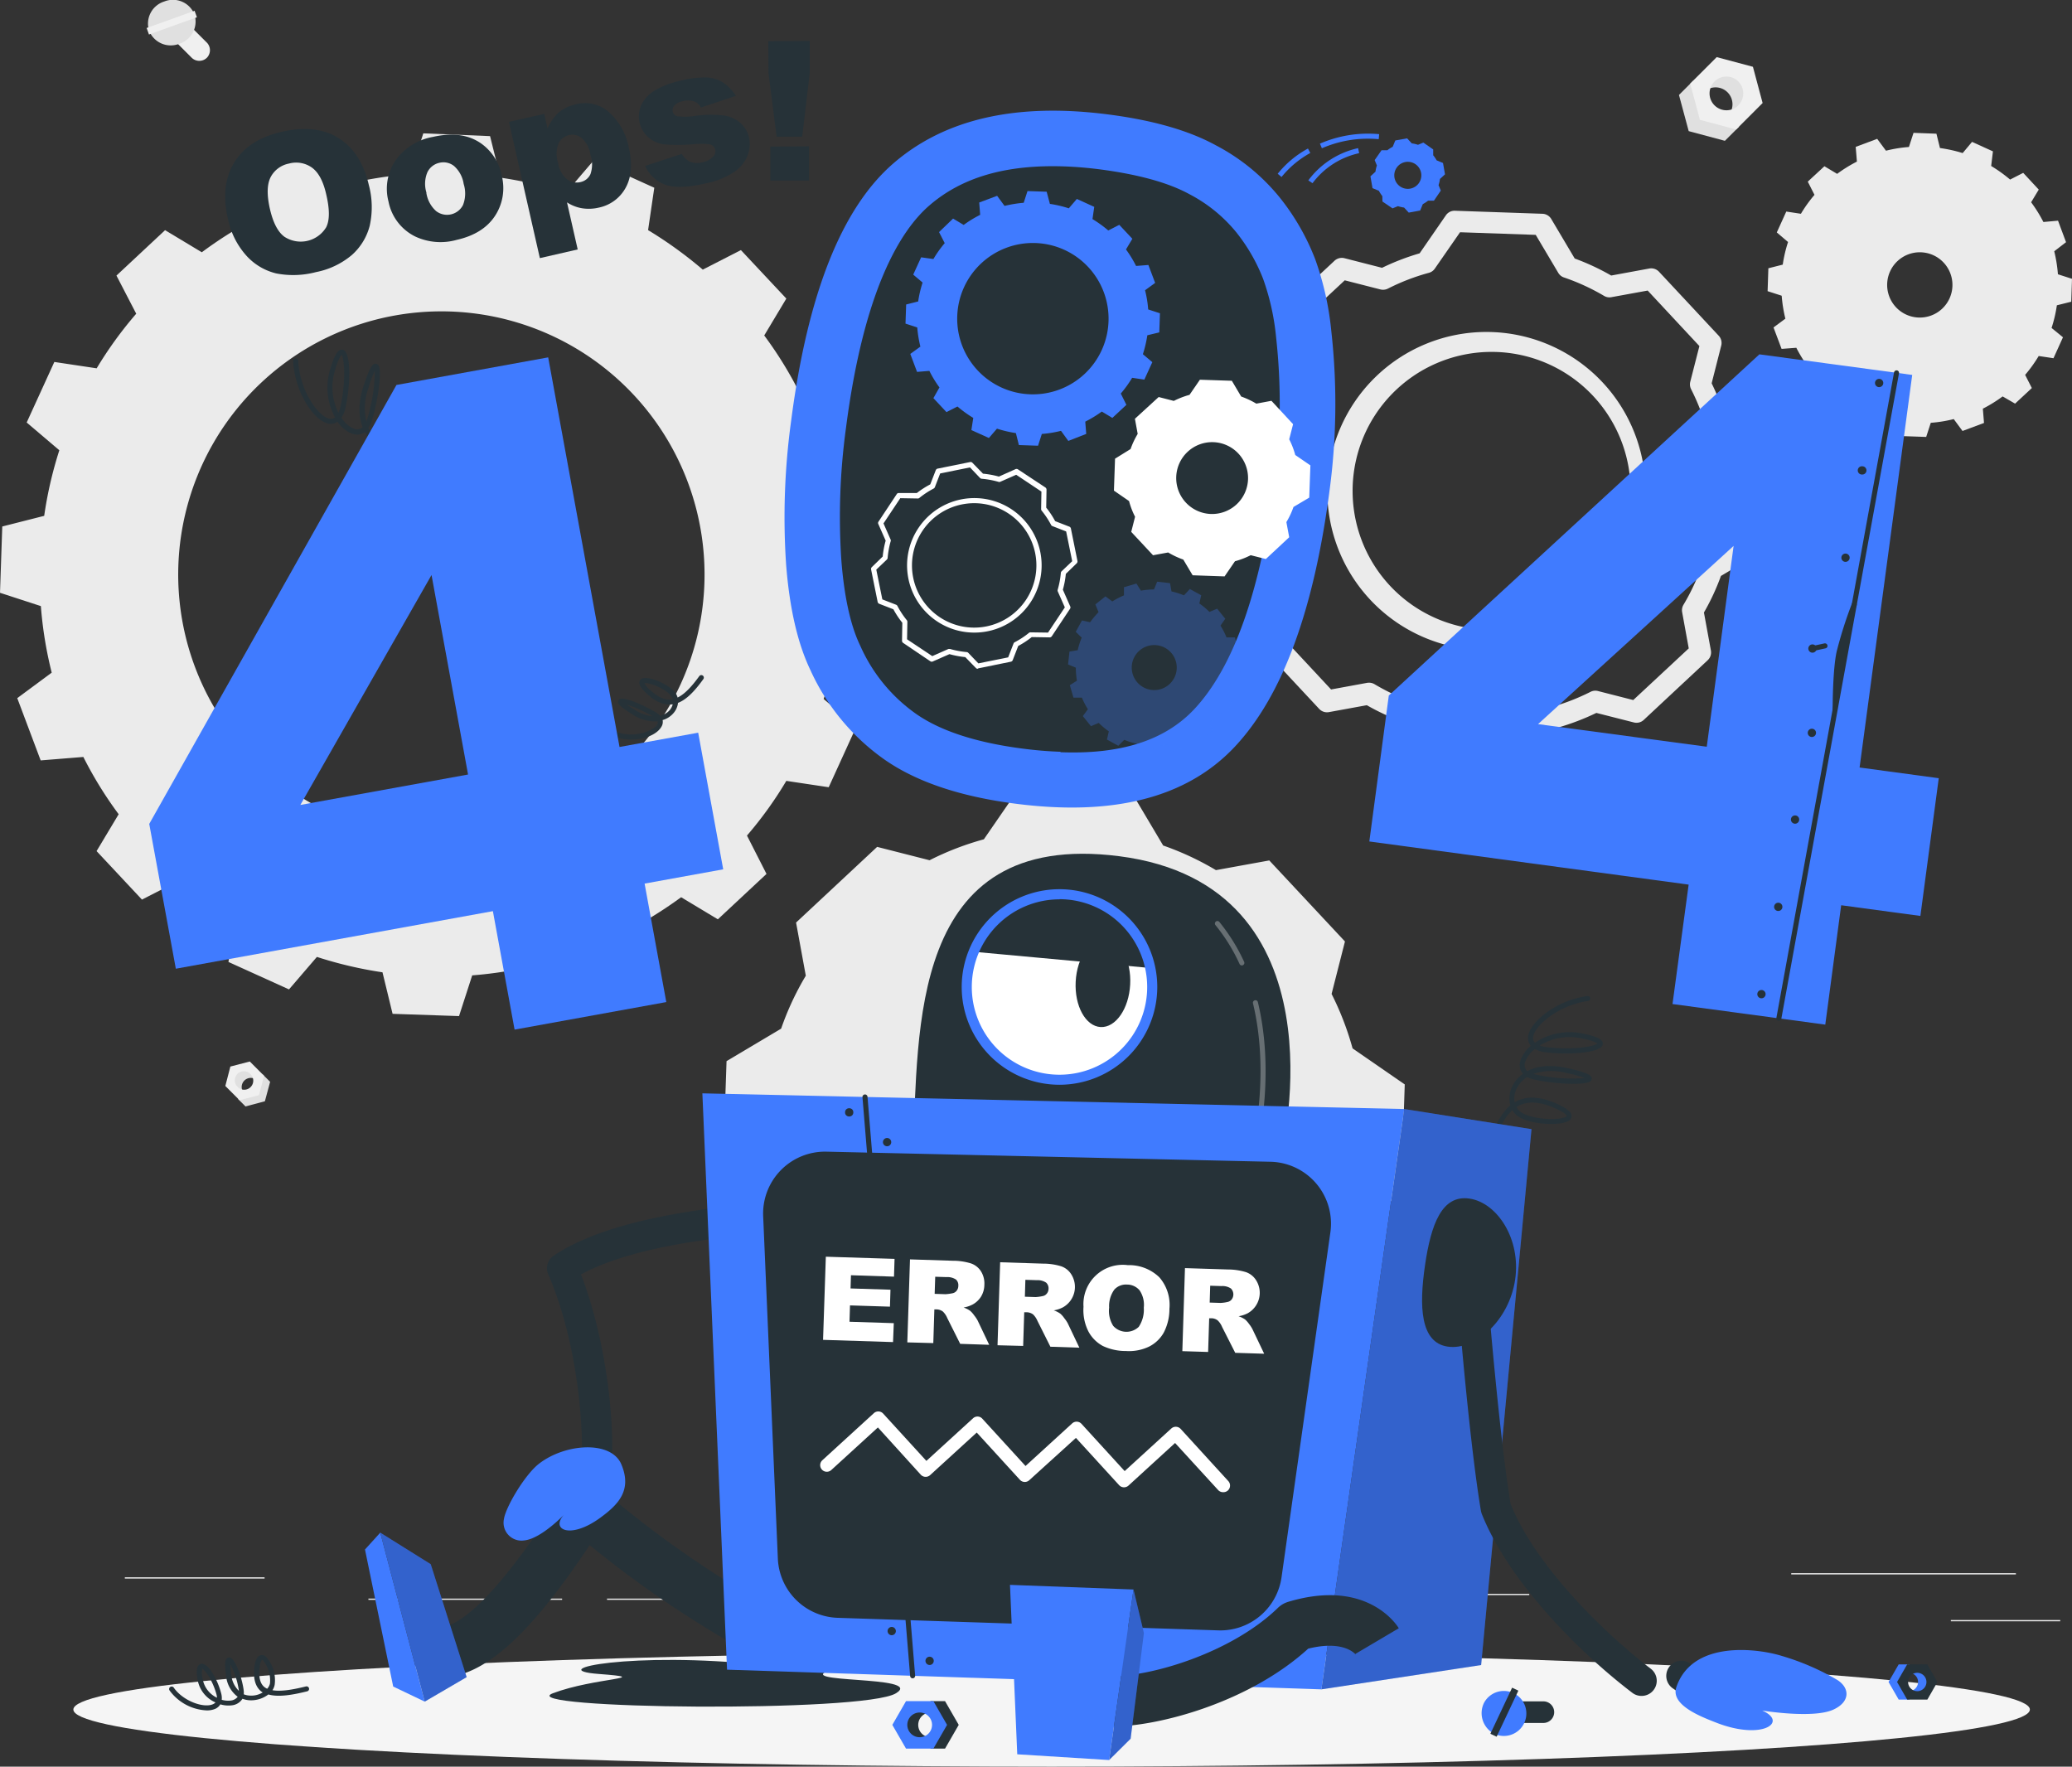 <svg xmlns="http://www.w3.org/2000/svg" viewBox="0 0 410.67 350.15"><rect x="0" y="0" width="410.67" height="350.15" fill="#333333" stroke="none"/><defs><style>.cls-1{fill:#ebebeb;}.cls-2{fill:#e0e0e0;}.cls-3{fill:#f0f0f0;}.cls-4{fill:#f5f5f5;}.cls-5{fill:#263238;}.cls-6,.cls-7{fill:#407bff;}.cls-7,.cls-9{opacity:0.3;}.cls-8,.cls-9{fill:#fff;}.cls-10{opacity:0.2;}</style></defs><g id="Layer_2" data-name="Layer 2"><g id="Background_Complete" data-name="Background Complete"><rect class="cls-1" x="386.66" y="321.09" width="21.68" height="0.25"/><rect class="cls-1" x="268.99" y="315.9" width="34.11" height="0.25"/><rect class="cls-1" x="355.02" y="311.8" width="44.53" height="0.25"/><rect class="cls-1" x="120.31" y="316.84" width="11.14" height="0.25"/><rect class="cls-1" x="73.02" y="316.84" width="38.39" height="0.25"/><rect class="cls-1" x="24.74" y="312.62" width="27.7" height="0.25"/><path class="cls-1" d="M174.51,123.47l.45-13.14-8.07-2.64a77.89,77.89,0,0,0-2.15-13.19l6.84-5-4.65-12.34-8.46.68a77,77,0,0,0-7-11.35l4.38-7.31-9-9.61-7.56,3.87a82.29,82.29,0,0,0-10.84-7.83l1.23-8.4-12-5.44-5.5,6.44a81.36,81.36,0,0,0-13-3l-2.05-8.23L83.9,26.43,81.3,34.5a81.5,81.5,0,0,0-13.2,2.15L63,29.85,50.68,34.46l.68,8.46A81.05,81.05,0,0,0,40,50l-7.28-4.38-9.64,9L27,62.18A77.38,77.38,0,0,0,19.16,73l-8.39-1.26-5.48,12,6.47,5.5a79.2,79.2,0,0,0-3,13L.45,104.35,0,117.49l8.1,2.64a78.4,78.4,0,0,0,2.15,13.19l-6.83,5.05,4.64,12.34,8.46-.68a77.31,77.31,0,0,0,7,11.35l-4.38,7.31,9,9.61,7.56-3.87a80.41,80.41,0,0,0,10.84,7.84l-1.26,8.39,12,5.44,5.53-6.44a80.54,80.54,0,0,0,13,3.05l2,8.23,13.17.45,2.61-8.07a80.48,80.48,0,0,0,13.19-2.15l5,6.8,12.35-4.61-.65-8.45A83.5,83.5,0,0,0,135,177.83l7.28,4.38,9.64-9-3.87-7.6a76.58,76.58,0,0,0,7.8-10.84l8.4,1.26,5.47-12-6.47-5.49a77.61,77.61,0,0,0,3.05-13ZM85.71,166a52.16,52.16,0,1,1,53.9-50.33A52.15,52.15,0,0,1,85.71,166Z"/><path class="cls-1" d="M399.39,80l3.32-3.09-1.33-2.61a27.6,27.6,0,0,0,2.69-3.74L407,71l1.88-4.15L406.62,65a26.84,26.84,0,0,0,1.05-4.49l2.85-.71.15-4.54-2.79-.9a28.3,28.3,0,0,0-.73-4.56L409.49,48l-1.59-4.26L405,44a27.57,27.57,0,0,0-2.43-3.91l1.51-2.51L401,34.26l-2.6,1.33a28.33,28.33,0,0,0-3.75-2.69L395,30l-4.14-1.88L389,30.34a28.2,28.2,0,0,0-4.5-1l-.7-2.84-4.54-.17-.91,2.8a27.14,27.14,0,0,0-4.55.74l-1.74-2.35-4.26,1.59.24,2.92a27.12,27.12,0,0,0-3.92,2.43l-2.52-1.51L358.3,36l1.33,2.62a26.84,26.84,0,0,0-2.69,3.75l-2.9-.44-1.88,4.14,2.23,1.9a26.73,26.73,0,0,0-1.05,4.48l-2.85.72-.15,4.54,2.79.9a28.36,28.36,0,0,0,.73,4.55l-2.35,1.74,1.6,4.25,2.92-.22a28.25,28.25,0,0,0,2.43,3.92L357,75.35l3.1,3.33,2.6-1.34A28.41,28.41,0,0,0,366.4,80L366,82.92l4.13,1.89,1.9-2.22a29.06,29.06,0,0,0,4.5,1l.7,2.85,4.54.16.91-2.8a26.16,26.16,0,0,0,4.55-.74l1.74,2.36,4.26-1.59L393,81a27.67,27.67,0,0,0,3.92-2.43ZM375.77,60.88a6.47,6.47,0,1,1,9.15.32A6.47,6.47,0,0,1,375.77,60.88Z"/><path class="cls-1" d="M278.42,214.93l-10.34-7.14v0A57.87,57.87,0,0,0,263.92,197l2.65-10.4-15-16.06L241,172.46a57,57,0,0,0-10.46-4.88h0l-6.42-10.81-22-.75L195,166.35h0a57.05,57.05,0,0,0-10.76,4.15l-10.39-2.65-16.07,15,1.93,10.54h0a56.27,56.27,0,0,0-4.89,10.49L144,210.32l-.75,22,10.35,7.14a54.52,54.52,0,0,0,4.15,10.82h0l-2.64,10.36,15,16.07,10.49-1.92a57.91,57.91,0,0,0,10.55,4.89h0l6.41,10.8,22,.75,7.14-10.34a57.64,57.64,0,0,0,10.85-4.15h0l10.35,2.64,16.06-15L262,253.81a56,56,0,0,0,4.89-10.49h0l10.81-6.42ZM210,248.32a24.71,24.71,0,1,1,25.55-23.86A24.72,24.72,0,0,1,210,248.32Z"/><path class="cls-1" d="M302,152.55h-.07L284.59,152a2.09,2.09,0,0,1-1.74-1l-4.66-7.85a48,48,0,0,1-7.29-3.38l-7.5,1.37a2.11,2.11,0,0,1-1.93-.63l-11.82-12.67a2.1,2.1,0,0,1-.5-2l1.88-7.41a47.32,47.32,0,0,1-2.86-7.47l-7.53-5.2a2.13,2.13,0,0,1-.91-1.81l.6-17.32a2.09,2.09,0,0,1,1-1.74l7.86-4.67a47.12,47.12,0,0,1,3.37-7.25l-1.38-7.53a2.16,2.16,0,0,1,.64-1.93l12.67-11.82a2.13,2.13,0,0,1,2-.51l7.43,1.9a47.51,47.51,0,0,1,7.45-2.87l5.2-7.53a2.07,2.07,0,0,1,1.81-.91l17.32.6a2.11,2.11,0,0,1,1.74,1l4.67,7.87a46.46,46.46,0,0,1,7.23,3.37l7.55-1.39a2.12,2.12,0,0,1,1.93.64l11.82,12.67a2.1,2.1,0,0,1,.5,2l-1.89,7.44a47,47,0,0,1,2.87,7.44l7.52,5.2a2.11,2.11,0,0,1,.92,1.81l-.6,17.32a2.09,2.09,0,0,1-1,1.74l-7.87,4.67a45.32,45.32,0,0,1-3.37,7.25l1.38,7.53a2.11,2.11,0,0,1-.63,1.92l-12.67,11.83a2.1,2.1,0,0,1-2,.5l-7.4-1.88a48.1,48.1,0,0,1-7.49,2.87l-5.19,7.51A2.11,2.11,0,0,1,302,152.55Zm-16.09-4.78,15,.52,5-7.2a2.15,2.15,0,0,1,1.19-.84,43.58,43.58,0,0,0,8.15-3.13h0a2.09,2.09,0,0,1,1.46-.16l7,1.79,11-10.24-1.31-7.18a2.11,2.11,0,0,1,.27-1.47,42.21,42.21,0,0,0,3.65-7.83,2.11,2.11,0,0,1,.94-1.17l7.52-4.47.52-15-7.21-5a2.09,2.09,0,0,1-.8-1.07.84.84,0,0,1,0-.17,42.91,42.91,0,0,0-3.11-8,2.11,2.11,0,0,1-.17-1.48l1.81-7.08-10.25-11-7.19,1.31a2.06,2.06,0,0,1-1.46-.26A42.74,42.74,0,0,0,310,55a2.19,2.19,0,0,1-.44-.2,2.13,2.13,0,0,1-.71-.72l-4.47-7.53-15-.52-5,7.21a2.08,2.08,0,0,1-1.24.85,42.28,42.28,0,0,0-8.05,3.11,2.17,2.17,0,0,1-1.48.17l-7.08-1.81-11,10.25L256.89,73a2.08,2.08,0,0,1-.19,1.32l-.09.17A42.52,42.52,0,0,0,253,82.3a2.1,2.1,0,0,1-.91,1.12l-7.53,4.47-.52,15,7.21,5a2.09,2.09,0,0,1,.84,1.19,42.32,42.32,0,0,0,3.11,8.11,2,2,0,0,1,.17.46,2,2,0,0,1,0,1l-1.8,7,10.25,11,7.14-1.31a2.19,2.19,0,0,1,1.46.26,42.86,42.86,0,0,0,7.88,3.67,2.09,2.09,0,0,1,1.18.93ZM310.67,53h0Zm-15.51,75.85-1.11,0a31.53,31.53,0,1,1,1.11,0Zm0-59.1a27.55,27.55,0,1,0,.95,0Z"/><polygon class="cls-2" points="341.87 27.91 334.7 25.99 332.77 18.82 335.58 16.01 338.55 22.14 344.68 25.11 341.87 27.91"/><path class="cls-2" d="M342.32,23.11a3.35,3.35,0,1,0-4.74-4.73L341.15,13l4.79,2.42,1.05,5Z"/><path class="cls-3" d="M335,16.57l5.25-5.25,7.18,1.92,1.92,7.18-5.25,5.25-7.18-1.92Zm9.54,4.3a3.34,3.34,0,1,0-4.73,0A3.35,3.35,0,0,0,344.56,20.87Z"/><polygon class="cls-2" points="48.66 219.3 52.5 218.27 53.54 214.42 52.03 212.91 50.44 216.2 47.15 217.79 48.66 219.3"/><path class="cls-2" d="M48.42,216.72A1.8,1.8,0,1,1,51,214.18L49,211.31l-2.57,1.3-.56,2.7Z"/><path class="cls-3" d="M52.33,213.21l-2.82-2.82-3.85,1-1,3.85,2.82,2.82,3.85-1Zm-5.12,2.31A1.8,1.8,0,1,1,49.75,213a1.8,1.8,0,0,1-2.54,2.54Z"/><path class="cls-3" d="M34.8,8.25,38,11.45a2.15,2.15,0,0,0,3,0h0a2.15,2.15,0,0,0,0-3l-3.2-3.19a2.14,2.14,0,0,0-3,0h0A2.12,2.12,0,0,0,34.8,8.25Z"/><path class="cls-2" d="M32.55.3a4.59,4.59,0,0,1,6,2.58,4.61,4.61,0,0,1-3,5.79,4.61,4.61,0,0,1-6-2.59A4.59,4.59,0,0,1,32.55.3Z"/><rect class="cls-3" x="33.36" y="-0.57" width="1.37" height="10.1" transform="translate(41.34 38.04) rotate(-109.76)"/></g><g id="Shadow"><ellipse id="_Path_" data-name="&lt;Path&gt;" class="cls-4" cx="208.43" cy="338.83" rx="193.89" ry="11.32"/></g><g id="Oops_" data-name="Oops!"><path class="cls-5" d="M45.15,43.24c-1-4.41-.55-8.11,1.34-11.13s5-5,9.41-6,8.23-.61,11.2,1.25,5,5,6,9.3a17,17,0,0,1,.17,8.12,11.64,11.64,0,0,1-3.53,5.76,15.65,15.65,0,0,1-7.11,3.39,17.68,17.68,0,0,1-7.89.26,11.65,11.65,0,0,1-5.89-3.5A15.63,15.63,0,0,1,45.15,43.24Zm8.34-1.86c.62,2.72,1.57,4.57,2.86,5.53a5.9,5.9,0,0,0,8.29-1.85q1.08-2.09,0-6.61-.87-3.81-2.8-5.22a5.39,5.39,0,0,0-4.57-.81,5.2,5.2,0,0,0-3.64,2.71Q52.56,37.26,53.49,41.38Z"/><path class="cls-5" d="M77,39.94a10,10,0,0,1,1.34-8.06,11.56,11.56,0,0,1,7.49-4.75q5.88-1.34,9.65,1.39a10.11,10.11,0,0,1,3.94,6.21,10,10,0,0,1-1.31,8.06q-2.34,3.57-7.62,4.76a11.83,11.83,0,0,1-8.16-.66A9.81,9.81,0,0,1,77,39.94Zm7.5-1.73a6.06,6.06,0,0,0,1.94,3.63,3.55,3.55,0,0,0,5.32-1.19,6.24,6.24,0,0,0,.14-4.19A5.92,5.92,0,0,0,90,32.91a3.37,3.37,0,0,0-2.88-.65,3.46,3.46,0,0,0-2.41,1.88A5.9,5.9,0,0,0,84.53,38.21Z"/><path class="cls-5" d="M107,51.16l-6.13-27,7-1.59.65,2.89a9.76,9.76,0,0,1,2.11-3.08,7.84,7.84,0,0,1,3.43-1.68,7.15,7.15,0,0,1,6.74,1.62,12.68,12.68,0,0,1,3.83,6.92c.74,3.26.53,5.91-.64,8a7.85,7.85,0,0,1-5.32,3.91,8.58,8.58,0,0,1-3.29.13,7.8,7.8,0,0,1-3-1.17l2.12,9.33Zm3.61-18.86a5.25,5.25,0,0,0,1.75,3.22,3.21,3.21,0,0,0,2.73.56,2.8,2.8,0,0,0,1.94-1.57,6,6,0,0,0,0-3.86,5.55,5.55,0,0,0-1.71-3.27,2.87,2.87,0,0,0-2.5-.61,3.1,3.1,0,0,0-2.13,1.67A5.66,5.66,0,0,0,110.63,32.3Z"/><path class="cls-5" d="M127.87,32.89l7.27-2.39a3.75,3.75,0,0,0,1.72,1.6,3.88,3.88,0,0,0,2.34.07A3.83,3.83,0,0,0,141.39,31a1.46,1.46,0,0,0,.37-1.34,1.41,1.41,0,0,0-1.13-1.06,15.47,15.47,0,0,0-3.39,0,33.73,33.73,0,0,1-5.71,0,5.8,5.8,0,0,1-3-1.37,5.51,5.51,0,0,1-1.39-6.49,6.89,6.89,0,0,1,2.62-2.79A16.71,16.71,0,0,1,134.88,16a18.87,18.87,0,0,1,5.29-.64,6.83,6.83,0,0,1,3.15,1A8.86,8.86,0,0,1,145.86,19l-6.94,2.31a2.53,2.53,0,0,0-1.24-1.17,3.85,3.85,0,0,0-2.27-.1,3.08,3.08,0,0,0-1.74.87,1.36,1.36,0,0,0-.33,1.22,1.17,1.17,0,0,0,1,.92,12.27,12.27,0,0,0,3.35-.07,22.42,22.42,0,0,1,5.82-.08,6.25,6.25,0,0,1,3.28,1.51,5.48,5.48,0,0,1,1.67,2.85,6.26,6.26,0,0,1-.28,3.53,7.15,7.15,0,0,1-2.64,3.28,15.88,15.88,0,0,1-5.77,2.3c-3.57.82-6.23.88-8,.21A7,7,0,0,1,127.87,32.89Z"/><path class="cls-5" d="M152.28,8.16l8.21-.05,0,6.31L159,27.09l-5.07,0-1.62-12.65Zm.4,20.89,7.66-.05,0,6.78-7.66,0Z"/></g><g id="_404" data-name="404"><path class="cls-5" d="M87.11,94.17a.57.57,0,0,1-.18,0c-4.5-1.74-7.19-3.45-8.59-5.49a5.16,5.16,0,0,1-3.23-.45,6.43,6.43,0,0,1-2.78-2.62A2.59,2.59,0,0,1,69.9,86a6.21,6.21,0,0,1-3-2.42A2.22,2.22,0,0,1,65.4,84c-3-.24-7-6.16-7.29-12.46a.49.49,0,0,1,.47-.52.5.5,0,0,1,.53.47c.27,6,4.11,11.33,6.37,11.52a1.29,1.29,0,0,0,.93-.28,12.26,12.26,0,0,1-1-9.41c.86-3,1.62-4.18,2.53-4,1.72.43,1.5,7,.58,11.29a6,6,0,0,1-.84,2.18A5.4,5.4,0,0,0,70.2,85a1.59,1.59,0,0,0,1.68-.34c-.79-1.94-.95-4.58.11-7.94,1.41-4.43,2-4.55,2.31-4.62a.65.65,0,0,1,.65.22c.92,1-.18,7.92-1.35,11.32A5,5,0,0,1,73,84.8a5.58,5.58,0,0,0,2.5,2.5,4.38,4.38,0,0,0,2.27.43,5.89,5.89,0,0,1-.24-.58c-.8-2.14-.41-4.62,1.18-7.57,1.06-2,1.92-2.88,2.71-2.88h0a1.12,1.12,0,0,1,1,.67c.87,1.6.24,6.91-1.49,9.55a3.89,3.89,0,0,1-1.61,1.4c1.34,1.76,3.88,3.31,7.94,4.89a.5.5,0,0,1,.29.64A.51.51,0,0,1,87.11,94.17ZM81.46,77.7s-.57,0-1.83,2.35c-1.44,2.68-1.81,4.89-1.13,6.76a6.68,6.68,0,0,0,.31.67,3,3,0,0,0,1.32-1.11c1.4-2.14,2.07-6.54,1.55-8.25C81.57,77.76,81.46,77.7,81.46,77.7Zm-7.17-4.21A22.65,22.65,0,0,0,73,77a11.31,11.31,0,0,0-.39,6.55l.1-.25A33.56,33.56,0,0,0,74.29,73.49ZM67.7,70.34c-.17.16-.65.78-1.35,3.22a11.27,11.27,0,0,0,.73,8.25,7,7,0,0,0,.45-1.41C68.56,75.49,68.26,71.05,67.7,70.34Z"/><path class="cls-5" d="M125.13,146.59a9,9,0,0,1-4.56-1.19.5.5,0,0,1-.18-.68.51.51,0,0,1,.69-.18c3.56,2.09,8.17.63,9.12-.9a.87.87,0,0,0,.15-.67,8.12,8.12,0,0,1-5.13-1.46c-2.55-1.59-2.74-2.07-2.73-2.44a.62.62,0,0,1,.35-.53c1-.5,5.5,1.58,7.38,2.81a3.28,3.28,0,0,1,.62.52,3.58,3.58,0,0,0,1.91-1.14,2.8,2.8,0,0,0,.58-1.12l-.2,0c-1.6.16-3.2-.52-4.91-2.1-1.17-1.09-1.63-1.84-1.48-2.43a.91.91,0,0,1,.72-.65c1.39-.35,4.8,1.11,6.2,2.64a2.9,2.9,0,0,1,.64,1.18c1.3-.61,2.68-2,4.32-4.27a.5.5,0,0,1,.81.58c-1.89,2.64-3.47,4.14-5.05,4.75a3.69,3.69,0,0,1-.87,2,4.44,4.44,0,0,1-2.18,1.41,1.83,1.83,0,0,1-.28,1.39C130.21,145.53,127.79,146.59,125.13,146.59Zm-.89-6.94c.34.25.82.58,1.51,1a8.06,8.06,0,0,0,3.6,1.32A25.52,25.52,0,0,0,124.24,139.65Zm3.49-4.25a4.33,4.33,0,0,0,1.17,1.39c1.49,1.38,2.84,2,4.13,1.85l.32,0a1.79,1.79,0,0,0-.43-.83C131.51,136.22,128.42,135.24,127.73,135.4Z"/><path class="cls-6" d="M138.38,145.22l-15.59,2.83L108.65,70.83,78.58,76.3l-49,87L34.85,192l62.84-11.41,4.3,23.48,30.07-5.46-4.3-23.48,15.58-2.83ZM59.53,159.54l26-45.57,7.24,39.54Z"/><path class="cls-6" d="M263.86,65.58a58.66,58.66,0,0,0-3.19-14.21,46,46,0,0,0-7-12.19A40.3,40.3,0,0,0,241,28.81q-8-4.39-21.22-6.11Q192.32,19.11,177,32.44t-20.2,51a140.05,140.05,0,0,0-1,28.34q1,13,4.78,20.94a43.79,43.79,0,0,0,14.65,17.77q9.47,6.65,25.95,8.79,29.4,3.83,43.57-11.29t18.81-51.1A129.47,129.47,0,0,0,263.86,65.58Z"/><path class="cls-5" d="M210.2,149c-2.41-.08-5-.29-7.61-.64-9.15-1.19-16.24-3.51-21.05-6.89a32.58,32.58,0,0,1-11-13.4l-.05-.11c-1.93-4-3.18-9.75-3.74-17a129.75,129.75,0,0,1,.92-26.11c3.57-27.72,10.94-39.28,16.5-44.1,6.48-5.62,15.22-8.16,26.73-7.77,2.36.08,4.85.29,7.42.63,7.39,1,13.23,2.59,17.37,4.85A29.68,29.68,0,0,1,245,46a35.25,35.25,0,0,1,5.35,9.27,47.87,47.87,0,0,1,2.57,11.55,119.78,119.78,0,0,1-.29,28.73c-2.78,21.54-8.13,36.67-15.92,45-5.78,6.16-14.46,9-26.52,8.54Z"/><path class="cls-6" d="M229.77,65.88l.13-3.79-2.33-.76a21.83,21.83,0,0,0-.62-3.8l2-1.46-1.34-3.55-2.44.19a22.88,22.88,0,0,0-2-3.27l1.26-2.11-2.59-2.77-2.18,1.12a23.92,23.92,0,0,0-3.13-2.26l.35-2.42-3.45-1.57-1.59,1.86a23.26,23.26,0,0,0-3.75-.88L207.45,38l-3.8-.13-.75,2.32a24.89,24.89,0,0,0-3.8.62l-1.47-2-3.55,1.33.19,2.44a22.94,22.94,0,0,0-3.27,2l-2.1-1.26L186.12,46l1.12,2.19A22.58,22.58,0,0,0,185,51.34L182.57,51,181,54.43,182.86,56a23,23,0,0,0-.88,3.75l-2.38.6-.13,3.79,2.33.76a23.72,23.72,0,0,0,.62,3.8l-2,1.45,1.34,3.56,2.44-.2a22.11,22.11,0,0,0,2,3.28L185,78.91l2.59,2.77,2.18-1.11a24.18,24.18,0,0,0,3.13,2.26l-.37,2.41L196,86.81l1.6-1.85a24.1,24.1,0,0,0,3.75.88l.59,2.37,3.8.13.75-2.33a22.65,22.65,0,0,0,3.8-.62l1.45,2L215.29,86l-.19-2.43a24,24,0,0,0,3.28-2l2.09,1.26,2.78-2.59L222.14,78a22.48,22.48,0,0,0,2.25-3.12l2.42.36,1.58-3.46-1.87-1.58a23.26,23.26,0,0,0,.88-3.75Zm-25.6,12.27a15,15,0,1,1,15.54-14.51A15,15,0,0,1,204.17,78.15Z"/><path class="cls-7" d="M245.56,135.46l.27-2.56-1.53-.62a16,16,0,0,0-.23-2.6l1.4-.88-.71-2.47h-1.67A14,14,0,0,0,241.9,124l.95-1.36-1.61-2-1.53.64a14.55,14.55,0,0,0-2-1.67l.37-1.63-2.25-1.24L234.66,118a14.73,14.73,0,0,0-2.47-.78l-.29-1.64-2.55-.29-.63,1.54a15,15,0,0,0-2.59.24l-.89-1.41-2.47.72V118a16.34,16.34,0,0,0-2.31,1.2l-1.36-1-2,1.6.63,1.53a18.05,18.05,0,0,0-1.67,2l-1.61-.36-1.24,2.25,1.18,1.16a16,16,0,0,0-.79,2.49l-1.63.27-.28,2.55,1.54.64a14.73,14.73,0,0,0,.22,2.58l-1.41.89.72,2.47h1.67a15.17,15.17,0,0,0,1.19,2.3l-1,1.36,1.61,2,1.54-.65a14.55,14.55,0,0,0,2,1.67l-.37,1.63,2.25,1.23,1.18-1.17a15.79,15.79,0,0,0,2.48.77l.28,1.64,2.55.28.63-1.53a16.2,16.2,0,0,0,2.59-.24l.89,1.41,2.46-.72v-1.66a16.34,16.34,0,0,0,2.31-1.2l1.35,1,2-1.6-.65-1.54a17.14,17.14,0,0,0,1.68-2l1.61.36,1.24-2.25-1.18-1.16a15.14,15.14,0,0,0,.78-2.48Zm-12.88-1a4.46,4.46,0,1,1-1.77-6.06A4.47,4.47,0,0,1,232.68,134.47Z"/><path class="cls-8" d="M259.72,92.24l-3-2.06h0a15.77,15.77,0,0,0-1.2-3.11l.77-3L252,79.44l-3,.56a16.88,16.88,0,0,0-3-1.41h0l-1.85-3.12-6.33-.21-2.06,3h0a16.42,16.42,0,0,0-3.11,1.2l-3-.77L224.94,83l.55,3h0a16.3,16.3,0,0,0-1.41,3L221,90.91l-.22,6.33,3,2.07a15.14,15.14,0,0,0,1.19,3.11h0l-.76,3,4.32,4.63,3-.55a16.84,16.84,0,0,0,3,1.41h0l1.85,3.11,6.33.22,2.06-3a16.11,16.11,0,0,0,3.12-1.2h0l3,.76,4.63-4.32-.56-3a15.77,15.77,0,0,0,1.41-3h0l3.12-1.85ZM240,101.87A7.12,7.12,0,1,1,247.36,95,7.13,7.13,0,0,1,240,101.87Z"/><path class="cls-6" d="M281.48,41.72l.52-1.26h0a7.31,7.31,0,0,0,1.05-.69l1.16,0,1.36-2-.45-1.08a6.18,6.18,0,0,0,.28-1.22h0l1-.92L286,32.3l-1.26-.52h0a6,6,0,0,0-.68-1l0-1.16-1.95-1.36-1.07.44h0a5.82,5.82,0,0,0-1.22-.28l-.93-1-2.34.42-.52,1.26a5.73,5.73,0,0,0-1.05.68h0l-1.16,0-1.36,1.95.44,1.07a6.12,6.12,0,0,0-.28,1.23h0l-1,.92.41,2.34,1.26.52a6.89,6.89,0,0,0,.69,1.06h0L274,39.94l2,1.36,1.07-.44a7,7,0,0,0,1.22.28h0l.92,1Zm-5.09-6.49a2.68,2.68,0,1,1,3.1,2.16A2.68,2.68,0,0,1,276.39,35.23Z"/><path class="cls-6" d="M254,35.08l-.76-.64a19.77,19.77,0,0,1,6-5l.46.88A19.29,19.29,0,0,0,254,35.08Z"/><path class="cls-6" d="M262,29.39l-.39-.92a23.92,23.92,0,0,1,11.74-1.88l-.09,1A22.83,22.83,0,0,0,262,29.39Z"/><path class="cls-6" d="M260.14,36.31l-.83-.56a16.78,16.78,0,0,1,9.87-6.39l.2,1A15.71,15.71,0,0,0,260.14,36.31Z"/><path class="cls-8" d="M193.78,132.55a.48.48,0,0,1-.36-.15l-2.1-2.16a18.31,18.31,0,0,1-3.14-.59l-3.27,1.44a.51.51,0,0,1-.48,0L179,127.42a.5.5,0,0,1-.22-.42l.06-3.57a17.17,17.17,0,0,1-1.77-2.67l-2.81-1.09a.53.53,0,0,1-.31-.37l-1.3-6.44a.5.5,0,0,1,.14-.45l2.16-2.1a17.84,17.84,0,0,1,.59-3.15l-1.44-3.26a.48.48,0,0,1,0-.48l3.63-5.48a.44.44,0,0,1,.42-.22l3.56,0A18.2,18.2,0,0,1,184.38,96l1.09-2.81a.51.51,0,0,1,.37-.31l6.43-1.3a.49.49,0,0,1,.46.14l2.1,2.16a17.82,17.82,0,0,1,3.15.58L201.24,93a.51.51,0,0,1,.48,0l5.48,3.62a.53.53,0,0,1,.22.43l-.06,3.56a17.26,17.26,0,0,1,1.77,2.68l2.81,1.09a.51.51,0,0,1,.31.36l1.3,6.44a.52.52,0,0,1-.14.46l-2.16,2.1a18.08,18.08,0,0,1-.59,3.14l1.44,3.27a.48.48,0,0,1,0,.48l-3.63,5.47a.52.52,0,0,1-.42.23l-3.56-.06a17.2,17.2,0,0,1-2.68,1.76l-1.09,2.81a.49.49,0,0,1-.37.31l-6.43,1.31Zm-5.64-3.93.14,0a17.57,17.57,0,0,0,3.31.62.48.48,0,0,1,.32.15l2,2.09,5.91-1.19,1.06-2.73a.47.47,0,0,1,.23-.27,16.52,16.52,0,0,0,2.82-1.85.45.45,0,0,1,.32-.11l3.47.05,3.33-5-1.41-3.18a.57.57,0,0,1,0-.34,17.37,17.37,0,0,0,.62-3.31.48.48,0,0,1,.15-.32l2.1-2-1.2-5.9-2.73-1.06a.47.47,0,0,1-.26-.24,16.55,16.55,0,0,0-1.85-2.8.52.52,0,0,1-.12-.33l.06-3.47-5-3.33-3.18,1.4a.5.5,0,0,1-.34,0,17.17,17.17,0,0,0-3.32-.61.53.53,0,0,1-.32-.15l-2-2.1-5.91,1.2-1.05,2.72a.53.53,0,0,1-.24.27,16.92,16.92,0,0,0-2.82,1.85.44.44,0,0,1-.32.12l-3.47-.06-3.33,5,1.4,3.18a.5.5,0,0,1,0,.43,18.13,18.13,0,0,0-.58,3.23.5.5,0,0,1-.15.32l-2.1,2,1.2,5.9,2.73,1.06a.49.49,0,0,1,.27.26,16.83,16.83,0,0,0,1.84,2.79.5.5,0,0,1,.12.33l-.06,3.47,5,3.33,3.19-1.41A.45.45,0,0,1,188.14,128.62Zm4.92-3.24A13.32,13.32,0,0,1,182,104.7h0a13.33,13.33,0,1,1,11.09,20.68ZM182.8,105.26a12.33,12.33,0,0,0,3.47,17.08,12.33,12.33,0,1,0-3.47-17.08Z"/><path class="cls-6" d="M384.26,154.24l-15.69-2.12L379,74.31l-30.29-4.08-73.45,67.62-3.86,28.93,63.29,8.55L331.49,199l30.28,4.08,3.15-23.66,15.7,2.12Zm-79.42-10.72L343.6,108.2,338.28,148Z"/><path class="cls-5" d="M352.57,202.33h-.09a.51.51,0,0,1-.4-.59L375.4,73.81a.51.51,0,0,1,.58-.4.5.5,0,0,1,.4.58L353.06,201.92A.51.51,0,0,1,352.57,202.33Z"/><path class="cls-5" d="M373.26,76a.82.82,0,0,1-1.63,0,.82.82,0,1,1,1.63,0Z"/><path class="cls-5" d="M369.93,93.26a.81.81,0,0,1-.84.79.82.82,0,1,1,.05-1.63A.81.81,0,0,1,369.93,93.26Z"/><path class="cls-5" d="M366.6,110.56a.82.82,0,1,1-.79-.84A.81.81,0,0,1,366.6,110.56Z"/><path class="cls-5" d="M360.05,128.57a.82.82,0,0,1-.85.79.82.82,0,1,1,.85-.79Z"/><path class="cls-5" d="M359.93,145.16a.82.82,0,1,1-1.63,0,.82.82,0,0,1,1.63,0Z"/><path class="cls-5" d="M356.6,162.47a.82.82,0,0,1-.84.79.83.83,0,0,1-.8-.85.82.82,0,0,1,.85-.79A.81.81,0,0,1,356.6,162.47Z"/><path class="cls-5" d="M353.27,179.77a.82.82,0,1,1-.79-.85A.81.81,0,0,1,353.27,179.77Z"/><path class="cls-5" d="M349.94,197.07a.82.82,0,0,1-1.64-.06.82.82,0,1,1,1.64.06Z"/><path class="cls-5" d="M359.23,129.05a.5.5,0,0,1-.49-.4.49.49,0,0,1,.38-.59l2.49-.54a.51.51,0,0,1,.59.39.49.49,0,0,1-.38.59l-2.49.54Z"/><path class="cls-5" d="M367.52,119.83a82.82,82.82,0,0,0-3,9.36c-.76,3.54-.8,11.43-.8,11.43"/><path class="cls-5" d="M363.73,141.12h0a.5.5,0,0,1-.5-.5c0-.33,0-8,.81-11.53a82.74,82.74,0,0,1,3-9.44.51.51,0,0,1,.65-.28.5.5,0,0,1,.29.64,80.74,80.74,0,0,0-3,9.29c-.74,3.44-.79,11.24-.79,11.32A.5.5,0,0,1,363.73,141.12Z"/></g><g id="Character"><path class="cls-5" d="M180.89,227.43c1.38-22.4-1.17-63.12,40.94-57.73,45.14,5.77,32.22,58.55,32.22,58.55Z"/><circle class="cls-8" cx="209.95" cy="195.59" r="18.38"/><path class="cls-5" d="M212.36,177.25c-8.7-1.49-18,4.93-18.93,11.43l34.51,3.17C226.72,184.44,219.27,178.43,212.36,177.25Z"/><path class="cls-5" d="M224,195.13c-.25,4.81-2.87,8.58-5.85,8.43s-5.2-4.18-4.95-9,2.86-8.57,5.84-8.42S224.26,190.33,224,195.13Z"/><path class="cls-6" d="M210,215a19.38,19.38,0,1,1,19.37-19.38A19.4,19.4,0,0,1,210,215Zm0-36.75a17.38,17.38,0,1,0,17.37,17.37A17.4,17.4,0,0,0,210,178.22Z"/><path class="cls-9" d="M248.92,226.87h-.12a.51.51,0,0,1-.37-.61c0-.13,3.22-13.69-.09-27.4a.5.5,0,0,1,.37-.6.48.48,0,0,1,.6.36c3.37,13.95.13,27.74.09,27.88A.49.49,0,0,1,248.92,226.87Z"/><path class="cls-9" d="M246.13,191.35a.49.49,0,0,1-.45-.29,35.56,35.56,0,0,0-4.74-7.66.5.5,0,1,1,.77-.63,36.9,36.9,0,0,1,4.88,7.87.5.5,0,0,1-.25.66A.41.41,0,0,1,246.13,191.35Z"/><path class="cls-5" d="M87.17,332.51H86.8a5,5,0,1,1,.27-10h.1c2.89,0,9.84-3.51,24.37-26.43a5,5,0,0,1,7.51-1.09,207.34,207.34,0,0,0,37.15,25.48,5,5,0,1,1-4.53,8.91,213.7,213.7,0,0,1-34.8-23.14C104.69,324.56,95.65,332.51,87.17,332.51Z"/><path class="cls-5" d="M118.1,294.09l-.42,0a3,3,0,0,1-2.55-3.39c.71-5-.17-23.63-6.47-38.13a3,3,0,0,1,1.06-3.67c13.7-9.34,42.87-10.46,44.11-10.5a3,3,0,0,1,.21,6c-.27,0-25.78,1-38.89,8.2C120.73,267,122,285,121.07,291.52A3,3,0,0,1,118.1,294.09Z"/><path class="cls-6" d="M123.14,290.21c-2-4.71-11-4.17-16.26-.14-2.83,2.15-6.65,8.64-7,11a3.55,3.55,0,0,0,4,4.24C107.3,305,112,300,112,300c-3.15,3.09.91,5.27,7,.8C122.38,298.31,125.38,295.48,123.14,290.21Z"/><path class="cls-5" d="M295.14,228.75a.34.34,0,0,1-.14,0,.49.49,0,0,1-.34-.61c1.33-4.64,2.79-7.48,4.7-9.06a5.21,5.21,0,0,1,.15-3.25,6.43,6.43,0,0,1,2.36-3,2.56,2.56,0,0,1-.59-2.38,6.24,6.24,0,0,1,2.14-3.16,2.35,2.35,0,0,1-.57-1.51c0-3,5.51-7.52,11.76-8.37a.49.49,0,0,1,.57.42.51.51,0,0,1-.43.57c-5.94.81-10.92,5.11-10.9,7.38a1.35,1.35,0,0,0,.36.9,12.24,12.24,0,0,1,9.29-1.86c3.07.58,4.31,1.23,4.17,2.16-.27,1.76-6.81,2.12-11.19,1.6a6.24,6.24,0,0,1-2.25-.65,5.38,5.38,0,0,0-2,2.73,1.6,1.6,0,0,0,.49,1.64c1.86-1,4.47-1.36,7.92-.6,4.54,1,4.71,1.56,4.81,1.89a.68.68,0,0,1-.16.66c-1,1-7.91.53-11.4-.33a4.83,4.83,0,0,1-1.2-.45,5.52,5.52,0,0,0-2.27,2.71,4.42,4.42,0,0,0-.23,2.3l.56-.29c2.06-1,4.57-.82,7.65.5,2,.88,3,1.65,3.1,2.44a1.1,1.1,0,0,1-.57,1c-1.52,1-6.87.86-9.65-.62a3.89,3.89,0,0,1-1.53-1.48c-1.64,1.49-3,4.16-4.16,8.35A.49.49,0,0,1,295.14,228.75Zm5.42-9.33a3,3,0,0,0,1.22,1.22c2.26,1.2,6.7,1.47,8.37.8.34-.14.39-.25.39-.25s-.06-.56-2.5-1.61c-2.81-1.2-5-1.37-6.83-.52C301,219.17,300.77,219.29,300.56,219.42Zm3.34-6.57.26.07a32.72,32.72,0,0,0,9.93.75,21.78,21.78,0,0,0-3.63-1A11.4,11.4,0,0,0,303.9,212.85Zm1.26-5.62a5.89,5.89,0,0,0,1.44.32c5,.59,9.38-.1,10-.72-.17-.16-.84-.59-3.33-1.06A11.27,11.27,0,0,0,305.16,207.23Z"/><path class="cls-5" d="M165,330.84c.66-.21.44-.85-.3-.85H151.12c-25.78-2.73-43.79.93-32.44,1.79s-.8.69-9.09,3.82,61.66,3.93,68,0C183.48,332,155.83,333.77,165,330.84Z"/><polygon class="cls-6" points="261.9 334.83 144.1 330.93 139.21 216.7 278.32 219.81 261.9 334.83"/><path class="cls-5" d="M180.89,332.64a.49.49,0,0,1-.5-.45l-9.45-114.73a.5.5,0,0,1,1-.08l9.44,114.72a.49.49,0,0,1-.45.54Z"/><polygon class="cls-6" points="261.9 334.83 293.56 330.01 303.54 223.8 278.32 219.81 261.9 334.83"/><polygon class="cls-10" points="261.9 334.83 293.56 330.01 303.54 223.8 278.32 219.81 261.9 334.83"/><path class="cls-5" d="M154.17,308.91l-2.91-67.86a12.27,12.27,0,0,1,12.54-12.79l88,2a12.27,12.27,0,0,1,11.88,14L254,312.62a12.26,12.26,0,0,1-12.55,10.52L166,320.65A12.27,12.27,0,0,1,154.17,308.91Z"/><path class="cls-8" d="M163.68,249.08l13.62.43-.11,3.52-8.53-.28-.08,2.62,7.91.25-.1,3.36-7.92-.25-.1,3.24,8.78.28L177,266l-13.87-.44Z"/><path class="cls-8" d="M179.83,266.06l.53-16.45,8.47.27a12.16,12.16,0,0,1,3.59.52,3.82,3.82,0,0,1,2,1.56,4.54,4.54,0,0,1,.68,2.69,4.59,4.59,0,0,1-.66,2.34,4.53,4.53,0,0,1-1.66,1.56,6.09,6.09,0,0,1-1.8.6,5,5,0,0,1,1.3.65,4.87,4.87,0,0,1,.79.89,7.21,7.21,0,0,1,.68,1l2.31,4.85-5.75-.19-2.56-5.11a3.8,3.8,0,0,0-.88-1.3,2.19,2.19,0,0,0-1.23-.42h-.45l-.21,6.68Zm5.42-9.62,2.14.07a9.46,9.46,0,0,0,1.36-.18,1.35,1.35,0,0,0,.84-.49,1.54,1.54,0,0,0,.35-1,1.51,1.51,0,0,0-.47-1.24,3.07,3.07,0,0,0-1.88-.48l-2.23-.07Z"/><path class="cls-8" d="M197.71,266.63l.52-16.45,8.48.27a12.22,12.22,0,0,1,3.59.52,3.81,3.81,0,0,1,2,1.56,4.64,4.64,0,0,1-1.64,6.59,6.06,6.06,0,0,1-1.81.6,4.78,4.78,0,0,1,1.31.65,4.92,4.92,0,0,1,.78.89,6.43,6.43,0,0,1,.68,1l2.31,4.85-5.74-.19-2.56-5.11a3.94,3.94,0,0,0-.88-1.3,2.22,2.22,0,0,0-1.23-.42H203l-.21,6.67Zm5.42-9.62,2.14.07a8.71,8.71,0,0,0,1.36-.19,1.33,1.33,0,0,0,.84-.49,1.51,1.51,0,0,0,.35-.94,1.54,1.54,0,0,0-.47-1.24,3.08,3.08,0,0,0-1.88-.49l-2.24-.07Z"/><path class="cls-8" d="M214.75,259a7.79,7.79,0,0,1,8.77-8.25,8.63,8.63,0,0,1,6.26,2.41,8.32,8.32,0,0,1,2,6.25,10.09,10.09,0,0,1-1.12,4.7,6.88,6.88,0,0,1-2.9,2.78,9.18,9.18,0,0,1-4.6.88,10.54,10.54,0,0,1-4.58-1,7,7,0,0,1-2.87-2.9A9.38,9.38,0,0,1,214.75,259Zm5.08.19a5.52,5.52,0,0,0,.81,3.6,3.52,3.52,0,0,0,5.06.19,6.11,6.11,0,0,0,1-3.8,5.12,5.12,0,0,0-.83-3.43,3.24,3.24,0,0,0-2.51-1.15,3.11,3.11,0,0,0-2.5,1A5.56,5.56,0,0,0,219.83,259.14Z"/><path class="cls-8" d="M234.34,267.8l.52-16.46,8.48.27a12.57,12.57,0,0,1,3.59.52,3.87,3.87,0,0,1,2,1.57,4.64,4.64,0,0,1-1.64,6.59,6.08,6.08,0,0,1-1.81.59,5.08,5.08,0,0,1,1.31.65,5.32,5.32,0,0,1,.78.89,6,6,0,0,1,.68,1.05l2.31,4.84-5.74-.18L242.22,263a3.73,3.73,0,0,0-.88-1.3,2.08,2.08,0,0,0-1.23-.42l-.45,0-.21,6.68Zm5.42-9.63,2.14.07a7.38,7.38,0,0,0,1.36-.18,1.4,1.4,0,0,0,.84-.49,1.66,1.66,0,0,0-.12-2.18,3,3,0,0,0-1.88-.49l-2.24-.07Z"/><path class="cls-8" d="M242.43,295.75a1.3,1.3,0,0,1-1-.43L232.9,286l-9.23,8.44a1.32,1.32,0,0,1-1.86-.08l-8.56-9.37L204,293.38a1.31,1.31,0,0,1-1.85-.08l-8.56-9.37-9.24,8.44a1.32,1.32,0,0,1-1.85-.08L174,282.92l-9.24,8.44a1.31,1.31,0,0,1-1.77-1.94l10.21-9.33a1.3,1.3,0,0,1,1.85.09l8.56,9.37,9.24-8.44a1.29,1.29,0,0,1,1.85.08l8.56,9.37,9.24-8.44a1.31,1.31,0,0,1,1.85.08l8.56,9.37,9.24-8.44a1.32,1.32,0,0,1,1.86.08l9.44,10.34a1.32,1.32,0,0,1-.08,1.86A1.31,1.31,0,0,1,242.43,295.75Z"/><polygon class="cls-6" points="84.18 337.26 77.93 334.27 72.34 307.11 75.37 303.77 84.18 337.26"/><polygon class="cls-6" points="84.18 337.26 92.49 332.41 85.37 310.02 75.37 303.77 84.18 337.26"/><polygon class="cls-10" points="84.18 337.26 92.49 332.41 85.37 310.02 75.37 303.77 84.18 337.26"/><path class="cls-5" d="M220.38,342.2h-.69a5,5,0,0,1,.28-10c7.7.25,24-4.48,33.31-13.52a5,5,0,0,1,2.05-1.2c15.79-4.74,21.67,4.83,21.91,5.24l-8.61,5.09a1.06,1.06,0,0,0,.12.19c-.1-.14-2.34-3-9.46-1.24C247.61,337.41,229.67,342.2,220.38,342.2Z"/><polygon class="cls-6" points="219.83 348.84 201.62 347.7 200.18 314.12 224.66 315.04 219.83 348.84"/><polygon class="cls-6" points="219.83 348.84 224.09 344.61 226.72 323.67 224.66 315.04 219.83 348.84"/><polygon class="cls-10" points="219.83 348.84 224.09 344.61 226.72 323.67 224.66 315.04 219.83 348.84"/><path class="cls-5" d="M325.34,336.13a3,3,0,0,1-1.81-.61c-10.39-7.9-24.44-21.93-29.84-35.46a4.24,4.24,0,0,1-.17-.61c-2.63-15.64-5.14-48.54-5.24-49.94a3,3,0,1,1,6-.45c0,.34,2.56,33.57,5.13,49.07,5.37,13.16,19.95,26.67,27.77,32.61a3,3,0,0,1-1.82,5.39Z"/><path class="cls-5" d="M339.21,337.64c-2.32,0-4.95-1.05-7.81-3.12a3,3,0,0,1,3.51-4.86c2.48,1.79,3.83,2,4.3,2a3,3,0,0,1,0,6Z"/><path class="cls-6" d="M332.24,334.43c3.21-9.53,16.37-7.65,20.9-6.23a48.64,48.64,0,0,1,11.07,4.8c2.45,1.61,2.49,4.29-.78,5.82-4,1.89-14.16.21-14.16.21,5.24,2.3,0,6-9.21,2.36C337.07,340.22,331.1,337.93,332.24,334.43Z"/><path class="cls-5" d="M300.3,253.63c-1.2,8.1-7.9,14.07-13.36,13.27s-5.69-8-4.5-16.14,3.35-14,8.81-13.2S301.49,245.53,300.3,253.63Z"/><circle class="cls-5" cx="168.31" cy="220.47" r="0.82"/><path class="cls-5" d="M176.64,226.37a.82.82,0,1,1-.82-.82A.82.82,0,0,1,176.64,226.37Z"/><path class="cls-5" d="M177.56,323.27a.82.82,0,1,1-.82-.81A.82.82,0,0,1,177.56,323.27Z"/><path class="cls-5" d="M185.07,329.18a.82.82,0,1,1-.82-.82A.82.82,0,0,1,185.07,329.18Z"/></g><g id="Robot_Parts" data-name="Robot Parts"><path class="cls-5" d="M40.94,339a9.64,9.64,0,0,1-7.33-3.95.49.49,0,0,1,.13-.69.5.5,0,0,1,.69.12c1.87,2.7,6,4.13,7.81,3.28a1.39,1.39,0,0,0,.47-.34A6,6,0,0,1,39.18,333c-.23-1.26-.41-3,.64-3.21,1.43-.33,3.31,3.14,4,5.77a3.56,3.56,0,0,1,.13,1.34,4.49,4.49,0,0,0,1.79.15,2,2,0,0,0,1.37-.75,5.85,5.85,0,0,1-2.3-4.19c-.39-2.73-.1-3.21.2-3.44a.66.66,0,0,1,.69-.08c1.07.45,2.37,4.33,2.61,6.53a3.2,3.2,0,0,1,0,.69,3.91,3.91,0,0,0,1.35.26,4.33,4.33,0,0,0,2.41-.63,3,3,0,0,1-.41-.29c-1-.89-1.45-2.31-1.28-4.33.14-1.57.5-2.43,1.13-2.7a1.14,1.14,0,0,1,1.2.24,6.93,6.93,0,0,1,1.73,5.56A3,3,0,0,1,54,335c1.83.32,4.41-.2,6.64-.75a.51.51,0,0,1,.61.37.5.5,0,0,1-.37.6c-2.71.67-5.63,1.22-7.69.62a5.64,5.64,0,0,1-3.5,1.16,4.59,4.59,0,0,1-1.63-.31A2.83,2.83,0,0,1,45.91,338a5.54,5.54,0,0,1-2.24-.2,2.21,2.21,0,0,1-1,.89A4.16,4.16,0,0,1,40.94,339Zm-.86-8.28a4.5,4.5,0,0,0,.08,2A5.09,5.09,0,0,0,43,336.49a2.73,2.73,0,0,0-.11-.71C42.1,332.92,40.61,331,40.08,330.73Zm5.57-.87a13.26,13.26,0,0,0,.18,2.06,5.12,5.12,0,0,0,1.52,3.22A15.93,15.93,0,0,0,45.65,329.86Zm6.29-.87h0s-.38.19-.52,1.86.16,2.83.93,3.49a3.06,3.06,0,0,0,.6.38,2.26,2.26,0,0,0,.55-1,6.32,6.32,0,0,0-1.2-4.43C52.1,329,52,329,51.94,329Z"/><polygon class="cls-5" points="187.31 346.57 190.02 341.87 187.31 337.17 184.41 337.17 186.04 341.87 184.41 346.57 187.31 346.57"/><path class="cls-5" d="M184.6,344.32a2.45,2.45,0,1,1,0-4.89l-4.61-.92-1.22,3.72,2,3.14Z"/><path class="cls-6" d="M185,337.17h-5.43l-2.71,4.7,2.71,4.7H185l2.71-4.7Zm-2.71,7.15a2.45,2.45,0,1,1,2.44-2.45A2.45,2.45,0,0,1,182.28,344.32Z"/><polygon class="cls-6" points="376.32 336.86 374.31 333.37 376.32 329.88 378.48 329.88 377.26 333.37 378.48 336.86 376.32 336.86"/><path class="cls-6" d="M378.34,335.19a1.82,1.82,0,1,0,0-3.64l3.42-.68.91,2.76L381.14,336Z"/><path class="cls-5" d="M378,329.88h4l2,3.49-2,3.49h-4l-2-3.49Zm2,5.31a1.82,1.82,0,1,0-1.82-1.82A1.83,1.83,0,0,0,380.06,335.19Z"/><path class="cls-5" d="M301.38,341.49h4.52a2.14,2.14,0,0,0,2.14-2.14h0a2.14,2.14,0,0,0-2.14-2.14h-4.52a2.14,2.14,0,0,0-2.14,2.14h0A2.14,2.14,0,0,0,301.38,341.49Z"/><path class="cls-6" d="M294.16,337.45a4.46,4.46,0,1,1,2,6.19A4.6,4.6,0,0,1,294.16,337.45Z"/><rect class="cls-5" x="297.5" y="334.3" width="1.37" height="10.1" transform="translate(423.18 773.46) rotate(-154.76)"/></g></g></svg>